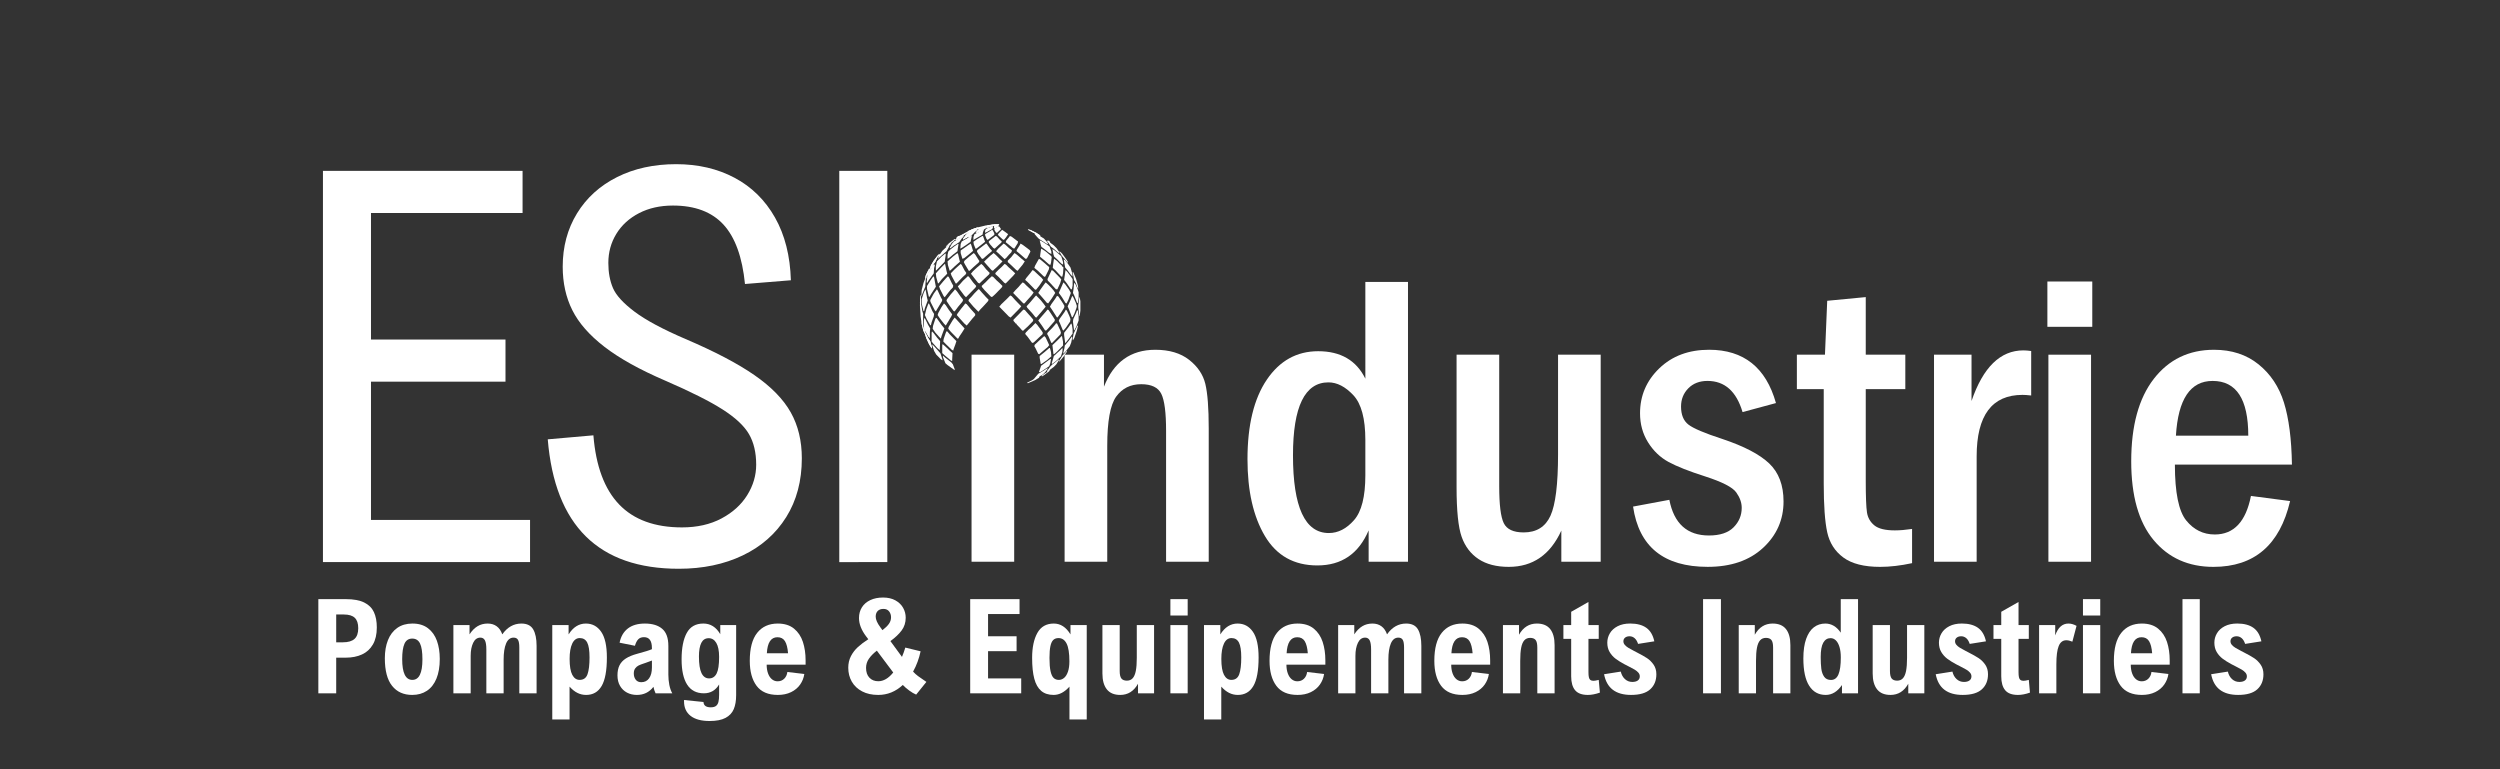 <svg xmlns="http://www.w3.org/2000/svg" xmlns:xlink="http://www.w3.org/1999/xlink" id="Layer_1" x="0px" y="0px" width="494px" height="152px" viewBox="0 0 494 152" xml:space="preserve"><rect x="0" y="0" width="494" height="152" fill="#333333" stroke="none"/><g>	<path fill="#FFFFFF" d="M73.307,42.094V67.09h26.578v8.332H73.307v27.316h31.43v8.332H63.815V33.762h39.445v8.332H73.307z"></path>	<path fill="#FFFFFF" d="M132.969,40.617c-2.531,0-4.764,0.501-6.697,1.503c-1.934,1.002-3.428,2.365-4.482,4.087  c-1.055,1.723-1.582,3.639-1.582,5.748c0,1.898,0.307,3.56,0.923,4.983c0.615,1.424,2.03,2.971,4.245,4.641  c2.215,1.67,5.572,3.472,10.072,5.405c5.765,2.461,10.31,4.843,13.632,7.146c3.322,2.303,5.712,4.755,7.172,7.356  c1.458,2.602,2.188,5.625,2.188,9.07c0,4.465-1.028,8.341-3.085,11.628c-2.057,3.288-4.922,5.81-8.596,7.567  c-3.674,1.758-7.884,2.637-12.63,2.637c-15.856,0-24.487-8.524-25.893-25.576l9.018-0.791c0.492,6.082,2.188,10.635,5.089,13.658  c2.9,3.024,7.04,4.535,12.419,4.535c2.988,0,5.59-0.588,7.805-1.767c2.215-1.178,3.911-2.716,5.089-4.614  c1.177-1.898,1.767-3.902,1.767-6.012c0-2.391-0.475-4.403-1.424-6.038s-2.689-3.261-5.221-4.878s-6.311-3.516-11.338-5.695  c-5.063-2.179-9.07-4.412-12.023-6.697c-2.953-2.285-5.063-4.693-6.328-7.225s-1.898-5.396-1.898-8.596  c0-3.937,0.94-7.444,2.821-10.521c1.88-3.076,4.517-5.466,7.91-7.172c3.392-1.705,7.286-2.558,11.681-2.558  c4.324,0,8.174,0.896,11.549,2.689s6.038,4.413,7.989,7.857c1.951,3.446,2.997,7.577,3.138,12.393l-9.07,0.738  c-0.527-5.308-1.943-9.219-4.245-11.733C140.659,41.875,137.328,40.617,132.969,40.617z"></path>	<path fill="#FFFFFF" d="M165.841,111.07V33.762h9.492v77.309H165.841z"></path></g><g>	<path fill="#FFFFFF" d="M191.978,70.087h8.426V111h-8.426V70.087z"></path>	<path fill="#FFFFFF" d="M210.368,70.087h7.777v6.319c1.894-4.861,5.276-7.291,10.146-7.291c2.76,0,4.986,0.662,6.677,1.985  c1.691,1.323,2.759,2.91,3.206,4.759c0.446,1.85,0.67,4.773,0.67,8.77V111h-8.426V85.105c0-3.561-0.312-5.982-0.935-7.264  c-0.624-1.28-1.952-1.921-3.984-1.921c-2.114,0-3.761,0.816-4.939,2.449c-1.178,1.631-1.768,4.875-1.768,9.73V111h-8.426V70.087z"></path>	<path fill="#FFFFFF" d="M269.793,55.707h8.426V111h-7.777v-6.197c-1.965,4.617-5.343,6.927-10.134,6.927  c-4.603,0-8.054-1.931-10.354-5.793c-2.302-3.861-3.452-8.925-3.452-15.19c0-6.725,1.271-11.963,3.815-15.717  c2.543-3.753,5.926-5.631,10.151-5.631c4.44,0,7.55,1.81,9.325,5.428V55.707z M269.793,86.924c0-4.207-0.793-7.154-2.377-8.84  c-1.584-1.685-3.223-2.528-4.914-2.528c-4.672,0-7.008,4.801-7.008,14.401c0,10.248,2.362,15.372,7.089,15.372  c1.825,0,3.483-0.85,4.975-2.549c1.489-1.698,2.235-4.651,2.235-8.859V86.924z"></path>	<path fill="#FFFFFF" d="M287.818,70.087h8.426v26.005c0,3.619,0.299,6.043,0.895,7.271c0.597,1.229,1.91,1.843,3.943,1.843  c2.52,0,4.281-1.094,5.284-3.281c1.002-2.187,1.504-6.237,1.504-12.152V70.087h8.426V111h-7.777v-6.157  c-2.184,4.78-5.647,7.17-10.391,7.17c-2.426,0-4.414-0.514-5.964-1.539c-1.549-1.026-2.66-2.484-3.334-4.375  c-0.674-1.89-1.012-5.171-1.012-9.844V70.087z"></path>	<path fill="#FFFFFF" d="M350.93,79.646l-6.603,1.783c-1.216-4.105-3.524-6.158-6.927-6.158c-1.567,0-2.83,0.486-3.788,1.458  c-0.959,0.973-1.438,2.174-1.438,3.605c0,1.62,0.485,2.809,1.458,3.564c0.972,0.756,3.2,1.701,6.684,2.836  c4.294,1.432,7.386,3.045,9.276,4.84c1.89,1.797,2.836,4.301,2.836,7.515c0,3.619-1.352,6.678-4.051,9.175  c-2.701,2.498-6.347,3.747-10.938,3.747c-8.669,0-13.584-3.97-14.745-11.909l7.17-1.337c0.918,4.699,3.524,7.049,7.818,7.049  c2.188,0,3.813-0.54,4.881-1.621c1.066-1.079,1.601-2.362,1.601-3.848c0-1.026-0.365-2.046-1.094-3.059  c-0.729-1.013-2.769-2.059-6.117-3.14c-3.214-1.025-5.638-1.984-7.271-2.875c-1.635-0.893-2.978-2.182-4.031-3.869  c-1.053-1.688-1.579-3.598-1.579-5.732c0-3.482,1.269-6.446,3.808-8.891c2.538-2.443,5.819-3.666,9.843-3.666  C344.556,69.115,348.958,72.626,350.93,79.646z"></path>	<path fill="#FFFFFF" d="M361.057,59.434l7.615-0.729v11.383h7.818v6.805h-7.818v18.04c0,3.183,0.081,5.293,0.243,6.331  s0.648,1.888,1.458,2.548c0.811,0.661,2.16,0.991,4.051,0.991c0.999,0,2.133-0.095,3.402-0.284v6.761  c-2.268,0.488-4.374,0.733-6.318,0.733c-3.16,0-5.577-0.614-7.251-1.843c-1.675-1.229-2.741-2.896-3.2-5.003  c-0.46-2.106-0.688-5.32-0.688-9.641V76.893h-5.307v-6.805h5.55L361.057,59.434z"></path>	<path fill="#FFFFFF" d="M382.161,70.087h7.413v9.155c2.276-6.67,5.69-10.006,10.243-10.006c0.433,0,0.948,0.041,1.545,0.122v8.791  c-0.706-0.081-1.274-0.121-1.708-0.121c-6.045,0-9.067,4.051-9.067,12.152V111h-8.426V70.087z"></path>	<path fill="#FFFFFF" d="M413.434,64.578h-8.871v-8.952h8.871V64.578z M404.765,70.087h8.426V111h-8.426V70.087z"></path>	<path fill="#FFFFFF" d="M452.888,91.799h-23.13c0,5.521,0.747,9.203,2.242,11.047c1.495,1.845,3.373,2.767,5.636,2.767  c3.771,0,6.154-2.538,7.15-7.615l7.737,1.013c-2.025,8.669-7.075,13.003-15.15,13.003c-4.941,0-8.885-1.769-11.828-5.307  c-2.943-3.537-4.415-8.723-4.415-15.555c0-7.021,1.485-12.449,4.456-16.284c2.97-3.834,6.939-5.752,11.909-5.752  c3.483,0,6.413,0.958,8.79,2.876c2.376,1.917,4.051,4.436,5.023,7.555C452.28,82.665,452.807,86.75,452.888,91.799z M444.26,86.088  c0-7.211-2.35-10.816-7.048-10.816c-4.402,0-6.819,3.605-7.251,10.816H444.26z"></path></g><g>	<path fill="#FFFFFF" d="M74.457,123.987c0,1.354-0.258,2.476-0.774,3.364s-1.233,1.545-2.152,1.968s-1.987,0.635-3.206,0.635  h-1.892V137h-3.529v-18.611h5.446c1.515,0,2.721,0.223,3.618,0.666c0.897,0.445,1.536,1.077,1.917,1.898  S74.457,122.785,74.457,123.987z M66.434,126.92h1.32c1.033,0,1.796-0.223,2.292-0.666c0.495-0.445,0.743-1.149,0.743-2.114  c0-0.939-0.229-1.627-0.686-2.063c-0.457-0.436-1.181-0.653-2.171-0.653h-1.498V126.92z"></path>	<path fill="#FFFFFF" d="M76.044,130.081c0-1.362,0.205-2.561,0.616-3.593c0.41-1.032,1.023-1.837,1.84-2.412  c0.817-0.575,1.818-0.863,3.003-0.863c1.235,0,2.256,0.307,3.06,0.92c0.804,0.614,1.395,1.443,1.771,2.488  c0.376,1.046,0.564,2.241,0.564,3.587c0,1.532-0.22,2.829-0.66,3.892c-0.44,1.062-1.068,1.863-1.885,2.405  c-0.817,0.542-1.784,0.813-2.901,0.813c-1.701,0-3.028-0.599-3.979-1.796C76.52,134.323,76.044,132.51,76.044,130.081z   M81.465,126.184c-0.728,0-1.242,0.341-1.543,1.021c-0.3,0.682-0.45,1.695-0.45,3.041c0,2.733,0.669,4.101,2.006,4.101  c1.329,0,1.993-1.35,1.993-4.05c0-1.456-0.158-2.505-0.477-3.148C82.678,126.505,82.167,126.184,81.465,126.184z"></path>	<path fill="#FFFFFF" d="M106.03,127.631V137h-3.415v-9.052c0-0.72-0.087-1.226-0.261-1.517c-0.173-0.293-0.463-0.438-0.869-0.438  c-0.66,0-1.153,0.385-1.479,1.155c-0.326,0.771-0.489,1.837-0.489,3.199V137h-3.415v-8.646c0-0.847-0.093-1.451-0.279-1.815  s-0.486-0.546-0.901-0.546c-0.626,0-1.103,0.345-1.429,1.034c-0.325,0.69-0.488,1.534-0.488,2.533V137H89.59v-13.482h3.187v1.828  c0.474-0.72,1.003-1.255,1.587-1.605c0.584-0.352,1.253-0.527,2.006-0.527c0.694,0,1.286,0.18,1.777,0.539  c0.491,0.36,0.859,0.892,1.104,1.594c1.007-1.422,2.264-2.133,3.771-2.133c1.108,0,1.888,0.383,2.336,1.148  C105.806,125.128,106.03,126.218,106.03,127.631z"></path>	<path fill="#FFFFFF" d="M119.919,129.903c0,2.59-0.345,4.473-1.034,5.649c-0.69,1.177-1.712,1.765-3.066,1.765  c-0.618,0-1.195-0.136-1.732-0.406c-0.538-0.271-1.052-0.682-1.543-1.231v6.487h-3.415v-18.649h3.225v1.841  c0.897-1.431,2.035-2.146,3.415-2.146c1.27,0,2.279,0.544,3.027,1.631C119.545,125.932,119.919,127.618,119.919,129.903z   M112.556,130.195c0,1.438,0.176,2.49,0.526,3.154c0.352,0.665,0.836,0.997,1.454,0.997c0.771,0,1.288-0.372,1.556-1.117  c0.266-0.745,0.399-1.854,0.399-3.326c0-1.362-0.152-2.34-0.457-2.933s-0.796-0.889-1.473-0.889c-0.651,0-1.149,0.366-1.491,1.098  C112.727,127.912,112.556,128.917,112.556,130.195z"></path>	<path fill="#FFFFFF" d="M132.068,127.631v5.649c0,0.72,0.063,1.403,0.19,2.05c0.127,0.648,0.321,1.204,0.584,1.67h-3.301  c-0.194-0.415-0.334-0.842-0.419-1.282c-0.423,0.542-0.905,0.943-1.447,1.206s-1.151,0.394-1.828,0.394  c-0.72,0-1.369-0.152-1.949-0.457c-0.579-0.305-1.038-0.747-1.377-1.327c-0.339-0.579-0.508-1.275-0.508-2.088  c0-0.778,0.133-1.437,0.4-1.975c0.266-0.537,0.686-0.99,1.256-1.357c0.572-0.369,1.327-0.68,2.267-0.934  c1.456-0.39,2.416-0.689,2.882-0.901v-0.229c0-1.431-0.521-2.146-1.562-2.146c-0.499,0-0.885,0.146-1.155,0.438  c-0.271,0.293-0.482,0.714-0.635,1.264l-3.034-0.609c0.245-1.219,0.789-2.154,1.632-2.806c0.842-0.651,1.965-0.978,3.37-0.978  c1.473,0,2.613,0.347,3.421,1.041C131.664,124.948,132.068,126.073,132.068,127.631z M127.536,130.995l-0.343,0.114  c-0.415,0.136-0.751,0.267-1.01,0.394c-0.258,0.127-0.479,0.317-0.666,0.571s-0.279,0.588-0.279,1.003  c0,0.491,0.127,0.901,0.381,1.231s0.618,0.495,1.092,0.495c0.669,0,1.188-0.258,1.555-0.774c0.369-0.517,0.553-1.235,0.553-2.158  v-1.346C128.412,130.678,127.984,130.834,127.536,130.995z"></path>	<path fill="#FFFFFF" d="M142.326,125.32v-1.803h3.136v13.851c0,1.092-0.156,2.01-0.47,2.755s-0.854,1.322-1.625,1.732  c-0.771,0.411-1.815,0.616-3.136,0.616c-1.65,0-2.907-0.339-3.771-1.016s-1.295-1.634-1.295-2.869v-0.267l3.847,0.394v0.038  c0.051,0.677,0.529,1.016,1.435,1.016c0.448,0,0.791-0.089,1.028-0.267s0.4-0.444,0.488-0.8c0.09-0.355,0.134-0.834,0.134-1.435  v-2.019c-0.694,1.168-1.697,1.752-3.009,1.752c-1.464,0-2.564-0.569-3.301-1.707c-0.736-1.139-1.104-2.804-1.104-4.996  c0-2.234,0.339-3.974,1.016-5.218s1.773-1.866,3.288-1.866C140.4,123.213,141.514,123.915,142.326,125.32z M138.111,129.713  c0,1.498,0.169,2.596,0.508,3.295c0.339,0.697,0.838,1.047,1.498,1.047s1.155-0.321,1.485-0.965s0.495-1.735,0.495-3.275  c0-1.219-0.185-2.142-0.552-2.768c-0.369-0.626-0.87-0.939-1.505-0.939c-0.66,0-1.146,0.307-1.46,0.92  C138.268,127.642,138.111,128.536,138.111,129.713z"></path>	<path fill="#FFFFFF" d="M159.186,130.475v0.863h-7.693c0,0.644,0.089,1.215,0.267,1.714s0.432,0.887,0.762,1.161  c0.33,0.275,0.707,0.413,1.13,0.413c0.524,0,0.961-0.169,1.308-0.508s0.555-0.783,0.622-1.333l3.352,0.394  c-0.11,0.762-0.385,1.458-0.825,2.089c-0.44,0.63-1.037,1.129-1.79,1.498c-0.753,0.367-1.629,0.552-2.628,0.552  c-1.896,0-3.292-0.599-4.189-1.796c-0.897-1.198-1.346-2.847-1.346-4.945c0-2.454,0.486-4.295,1.46-5.522s2.332-1.841,4.075-1.841  c1.32,0,2.389,0.334,3.206,1.003c0.816,0.669,1.402,1.547,1.758,2.634C159.008,127.938,159.186,129.146,159.186,130.475z   M151.53,129.091h4.189c-0.085-1.075-0.288-1.872-0.609-2.394c-0.321-0.52-0.816-0.78-1.485-0.78  C152.339,125.917,151.641,126.975,151.53,129.091z"></path>	<path fill="#FFFFFF" d="M182.723,134.512l0.33,0.229l-2.019,2.514c-0.423-0.178-0.88-0.446-1.371-0.807  c-0.491-0.359-0.914-0.726-1.27-1.098c-1.413,1.312-3.03,1.968-4.85,1.968c-1.235,0-2.3-0.235-3.192-0.704  c-0.894-0.471-1.572-1.111-2.038-1.924s-0.698-1.727-0.698-2.742c0-0.854,0.178-1.623,0.533-2.305  c0.355-0.681,0.816-1.279,1.384-1.796s1.248-1.028,2.044-1.536l-0.419-0.546c-0.948-1.253-1.422-2.467-1.422-3.644  c0-0.796,0.192-1.5,0.577-2.113c0.386-0.614,0.938-1.09,1.657-1.429s1.562-0.508,2.526-0.508c0.956,0,1.771,0.188,2.443,0.565  c0.674,0.376,1.179,0.867,1.518,1.473c0.339,0.604,0.508,1.254,0.508,1.948c0,0.956-0.265,1.792-0.793,2.507  c-0.529,0.716-1.272,1.42-2.229,2.114l2.285,3.123c0.245-0.575,0.466-1.189,0.66-1.841l3.021,0.736  c-0.305,1.438-0.8,2.776-1.485,4.012c0.313,0.339,0.642,0.635,0.983,0.889C181.752,133.852,182.189,134.156,182.723,134.512z   M176.502,132.887l-3.237-4.316c-0.677,0.524-1.202,1.058-1.574,1.6s-0.559,1.143-0.559,1.803c0,0.838,0.225,1.487,0.673,1.949  c0.448,0.461,1.028,0.691,1.739,0.691C174.585,134.613,175.571,134.038,176.502,132.887z M176.07,121.981  c0-0.457-0.129-0.849-0.387-1.175c-0.259-0.325-0.629-0.488-1.111-0.488c-0.491,0-0.869,0.138-1.137,0.412  c-0.266,0.275-0.399,0.646-0.399,1.111c0,0.575,0.301,1.27,0.901,2.082l0.432,0.597c0.55-0.415,0.971-0.823,1.264-1.226  C175.924,122.894,176.07,122.455,176.07,121.981z"></path>	<path fill="#FFFFFF" d="M195.24,121.334v4.393h5.637v2.945h-5.637v5.383h6.551V137h-10.08v-18.611h9.75v2.945H195.24z"></path>	<path fill="#FFFFFF" d="M211.528,125.358v-1.841h3.212v18.649h-3.415v-6.487c-0.974,1.092-2.015,1.638-3.123,1.638  c-1.016,0-1.837-0.267-2.463-0.8s-1.081-1.335-1.365-2.406c-0.283-1.07-0.425-2.439-0.425-4.106c0-2.057,0.345-3.703,1.034-4.938  c0.69-1.235,1.771-1.854,3.244-1.854C209.564,123.213,210.665,123.928,211.528,125.358z M207.377,130.005  c0,1.108,0.069,1.98,0.21,2.615c0.139,0.635,0.342,1.081,0.609,1.339c0.266,0.259,0.611,0.388,1.034,0.388  c0.381,0,0.729-0.136,1.048-0.406c0.316-0.271,0.568-0.684,0.755-1.237c0.187-0.555,0.279-1.229,0.279-2.025  c0-1.616-0.185-2.787-0.552-3.51c-0.369-0.725-0.899-1.086-1.594-1.086c-0.432,0-0.776,0.123-1.035,0.368  c-0.258,0.245-0.448,0.651-0.57,1.219C207.438,128.236,207.377,129.015,207.377,130.005z"></path>	<path fill="#FFFFFF" d="M224.871,137v-1.892c-0.821,1.473-1.993,2.209-3.517,2.209c-1.177,0-2.057-0.366-2.641-1.099  c-0.584-0.731-0.876-1.783-0.876-3.154v-9.547h3.415v9.077c0,0.711,0.114,1.206,0.343,1.485s0.588,0.419,1.079,0.419  c0.474,0,0.854-0.159,1.143-0.476c0.288-0.318,0.495-0.805,0.622-1.461c0.127-0.655,0.19-1.513,0.19-2.57v-6.475h3.415V137H224.871  z"></path>	<path fill="#FFFFFF" d="M231.27,121.626v-3.237h3.415v3.237H231.27z M231.27,137v-13.482h3.415V137H231.27z"></path>	<path fill="#FFFFFF" d="M248.7,129.903c0,2.59-0.345,4.473-1.034,5.649c-0.69,1.177-1.712,1.765-3.066,1.765  c-0.618,0-1.195-0.136-1.732-0.406c-0.538-0.271-1.052-0.682-1.543-1.231v6.487h-3.415v-18.649h3.225v1.841  c0.897-1.431,2.035-2.146,3.415-2.146c1.27,0,2.279,0.544,3.027,1.631C248.326,125.932,248.7,127.618,248.7,129.903z   M241.337,130.195c0,1.438,0.176,2.49,0.526,3.154c0.352,0.665,0.836,0.997,1.454,0.997c0.771,0,1.288-0.372,1.556-1.117  c0.266-0.745,0.399-1.854,0.399-3.326c0-1.362-0.152-2.34-0.457-2.933s-0.796-0.889-1.473-0.889c-0.651,0-1.149,0.366-1.491,1.098  C241.508,127.912,241.337,128.917,241.337,130.195z"></path>	<path fill="#FFFFFF" d="M261.891,130.475v0.863h-7.693c0,0.644,0.089,1.215,0.267,1.714s0.432,0.887,0.762,1.161  c0.33,0.275,0.707,0.413,1.13,0.413c0.524,0,0.961-0.169,1.308-0.508s0.555-0.783,0.622-1.333l3.352,0.394  c-0.11,0.762-0.385,1.458-0.825,2.089c-0.44,0.63-1.037,1.129-1.79,1.498c-0.753,0.367-1.629,0.552-2.628,0.552  c-1.896,0-3.292-0.599-4.189-1.796c-0.897-1.198-1.346-2.847-1.346-4.945c0-2.454,0.486-4.295,1.46-5.522s2.332-1.841,4.075-1.841  c1.32,0,2.389,0.334,3.206,1.003c0.816,0.669,1.402,1.547,1.758,2.634C261.713,127.938,261.891,129.146,261.891,130.475z   M254.235,129.091h4.189c-0.085-1.075-0.288-1.872-0.609-2.394c-0.321-0.52-0.816-0.78-1.485-0.78  C255.044,125.917,254.346,126.975,254.235,129.091z"></path>	<path fill="#FFFFFF" d="M280.857,127.631V137h-3.415v-9.052c0-0.72-0.087-1.226-0.261-1.517c-0.173-0.293-0.463-0.438-0.869-0.438  c-0.66,0-1.153,0.385-1.479,1.155c-0.326,0.771-0.489,1.837-0.489,3.199V137h-3.415v-8.646c0-0.847-0.093-1.451-0.279-1.815  s-0.486-0.546-0.901-0.546c-0.626,0-1.103,0.345-1.429,1.034c-0.325,0.69-0.488,1.534-0.488,2.533V137h-3.415v-13.482h3.187v1.828  c0.474-0.72,1.003-1.255,1.587-1.605c0.584-0.352,1.253-0.527,2.006-0.527c0.694,0,1.286,0.18,1.777,0.539  c0.491,0.36,0.859,0.892,1.104,1.594c1.007-1.422,2.264-2.133,3.771-2.133c1.108,0,1.888,0.383,2.336,1.148  C280.633,125.128,280.857,126.218,280.857,127.631z"></path>	<path fill="#FFFFFF" d="M294.454,130.475v0.863h-7.693c0,0.644,0.089,1.215,0.267,1.714s0.432,0.887,0.762,1.161  c0.33,0.275,0.707,0.413,1.13,0.413c0.524,0,0.961-0.169,1.308-0.508s0.555-0.783,0.622-1.333l3.352,0.394  c-0.11,0.762-0.385,1.458-0.825,2.089c-0.44,0.63-1.037,1.129-1.79,1.498c-0.753,0.367-1.629,0.552-2.628,0.552  c-1.896,0-3.292-0.599-4.189-1.796c-0.897-1.198-1.346-2.847-1.346-4.945c0-2.454,0.486-4.295,1.46-5.522s2.332-1.841,4.075-1.841  c1.32,0,2.389,0.334,3.206,1.003c0.816,0.669,1.402,1.547,1.758,2.634C294.276,127.938,294.454,129.146,294.454,130.475z   M286.799,129.091h4.189c-0.085-1.075-0.288-1.872-0.609-2.394c-0.321-0.52-0.816-0.78-1.485-0.78  C287.607,125.917,286.909,126.975,286.799,129.091z"></path>	<path fill="#FFFFFF" d="M307.188,127.466V137h-3.415v-9.052c0-0.711-0.112-1.206-0.336-1.485c-0.225-0.279-0.582-0.419-1.073-0.419  c-0.482,0-0.867,0.159-1.155,0.476c-0.288,0.318-0.495,0.805-0.622,1.461c-0.127,0.655-0.19,1.513-0.19,2.57V137h-3.415v-13.482  h3.174v1.904c0.829-1.473,2.006-2.209,3.529-2.209c1.177,0,2.055,0.364,2.634,1.092  C306.897,125.032,307.188,126.086,307.188,127.466z"></path>	<path fill="#FFFFFF" d="M315.909,123.518v2.717h-2.031v6.538c0,0.457,0.027,0.809,0.082,1.054c0.056,0.245,0.152,0.423,0.293,0.533  c0.139,0.11,0.345,0.165,0.615,0.165c0.237,0,0.584-0.06,1.041-0.178l0.229,2.514c-0.872,0.305-1.663,0.457-2.374,0.457  c-1.168,0-2.01-0.312-2.526-0.933c-0.517-0.623-0.774-1.539-0.774-2.749v-7.401h-1.536v-2.717h1.536v-2.628l3.415-1.942v4.57  H315.909z"></path>	<path fill="#FFFFFF" d="M322.003,125.727c-0.364,0-0.658,0.089-0.882,0.267c-0.225,0.178-0.337,0.419-0.337,0.724  c0,0.254,0.089,0.486,0.267,0.698s0.404,0.402,0.68,0.571c0.274,0.169,0.649,0.377,1.123,0.622l0.559,0.292  c0.863,0.44,1.543,0.823,2.037,1.148c0.496,0.326,0.928,0.754,1.295,1.283c0.369,0.528,0.553,1.165,0.553,1.91  c0,1.235-0.404,2.224-1.213,2.965c-0.808,0.74-2.071,1.11-3.789,1.11c-1.515,0-2.717-0.339-3.605-1.016s-1.464-1.701-1.727-3.072  l3.301-0.521c0.144,0.618,0.419,1.113,0.825,1.485s0.889,0.559,1.447,0.559c0.466,0,0.829-0.095,1.092-0.286  c0.263-0.189,0.394-0.463,0.394-0.818c0-0.271-0.096-0.517-0.285-0.736c-0.191-0.22-0.437-0.419-0.736-0.597  c-0.301-0.178-0.676-0.379-1.124-0.603c-0.448-0.225-0.749-0.379-0.901-0.464c-0.694-0.372-1.275-0.736-1.746-1.092  c-0.469-0.355-0.858-0.794-1.168-1.313c-0.309-0.521-0.463-1.137-0.463-1.848c0-0.66,0.169-1.278,0.508-1.854  s0.849-1.041,1.529-1.396c0.682-0.355,1.514-0.533,2.495-0.533c1.329,0,2.389,0.281,3.181,0.844  c0.791,0.563,1.317,1.454,1.58,2.673l-3.212,0.508c-0.161-0.499-0.388-0.876-0.679-1.13  C322.707,125.854,322.375,125.727,322.003,125.727z"></path>	<path fill="#FFFFFF" d="M336.526,137v-18.611h3.529V137H336.526z"></path>	<path fill="#FFFFFF" d="M353.779,127.466V137h-3.415v-9.052c0-0.711-0.112-1.206-0.336-1.485c-0.225-0.279-0.582-0.419-1.073-0.419  c-0.482,0-0.867,0.159-1.155,0.476c-0.288,0.318-0.495,0.805-0.622,1.461c-0.127,0.655-0.19,1.513-0.19,2.57V137h-3.415v-13.482  h3.174v1.904c0.829-1.473,2.006-2.209,3.529-2.209c1.177,0,2.055,0.364,2.634,1.092  C353.489,125.032,353.779,126.086,353.779,127.466z"></path>	<path fill="#FFFFFF" d="M363.974,137v-1.638c-0.897,1.304-1.968,1.955-3.212,1.955c-1.413,0-2.503-0.603-3.269-1.81  c-0.767-1.205-1.149-3.006-1.149-5.401c0-1.549,0.185-2.837,0.552-3.866c0.369-1.027,0.877-1.789,1.523-2.285  c0.648-0.494,1.403-0.742,2.267-0.742c1.21,0,2.226,0.601,3.047,1.803v-6.627h3.415V137H363.974z M359.771,129.814  c0,0.923,0.04,1.699,0.12,2.33c0.081,0.63,0.27,1.157,0.565,1.58s0.745,0.635,1.346,0.635c0.677,0,1.17-0.368,1.479-1.104  c0.309-0.736,0.463-1.85,0.463-3.339c0-0.804-0.087-1.494-0.26-2.069c-0.174-0.575-0.413-1.012-0.718-1.308  s-0.651-0.444-1.041-0.444c-0.626,0-1.108,0.301-1.447,0.901S359.771,128.536,359.771,129.814z"></path>	<path fill="#FFFFFF" d="M377.075,137v-1.892c-0.821,1.473-1.993,2.209-3.517,2.209c-1.177,0-2.057-0.366-2.641-1.099  c-0.584-0.731-0.876-1.783-0.876-3.154v-9.547h3.415v9.077c0,0.711,0.114,1.206,0.343,1.485s0.588,0.419,1.079,0.419  c0.474,0,0.854-0.159,1.143-0.476c0.288-0.318,0.495-0.805,0.622-1.461c0.127-0.655,0.19-1.513,0.19-2.57v-6.475h3.415V137H377.075  z"></path>	<path fill="#FFFFFF" d="M387.536,125.727c-0.364,0-0.658,0.089-0.882,0.267c-0.225,0.178-0.337,0.419-0.337,0.724  c0,0.254,0.089,0.486,0.267,0.698s0.404,0.402,0.68,0.571c0.274,0.169,0.649,0.377,1.123,0.622l0.559,0.292  c0.863,0.44,1.543,0.823,2.037,1.148c0.496,0.326,0.928,0.754,1.295,1.283c0.369,0.528,0.553,1.165,0.553,1.91  c0,1.235-0.404,2.224-1.213,2.965c-0.808,0.74-2.071,1.11-3.789,1.11c-1.515,0-2.717-0.339-3.605-1.016s-1.464-1.701-1.727-3.072  l3.301-0.521c0.144,0.618,0.419,1.113,0.825,1.485s0.889,0.559,1.447,0.559c0.466,0,0.829-0.095,1.092-0.286  c0.263-0.189,0.394-0.463,0.394-0.818c0-0.271-0.096-0.517-0.285-0.736c-0.191-0.22-0.437-0.419-0.736-0.597  c-0.301-0.178-0.676-0.379-1.124-0.603c-0.448-0.225-0.749-0.379-0.901-0.464c-0.694-0.372-1.275-0.736-1.746-1.092  c-0.469-0.355-0.858-0.794-1.168-1.313c-0.309-0.521-0.463-1.137-0.463-1.848c0-0.66,0.169-1.278,0.508-1.854  s0.849-1.041,1.529-1.396c0.682-0.355,1.514-0.533,2.495-0.533c1.329,0,2.389,0.281,3.181,0.844  c0.791,0.563,1.317,1.454,1.58,2.673l-3.212,0.508c-0.161-0.499-0.388-0.876-0.679-1.13  C388.24,125.854,387.908,125.727,387.536,125.727z"></path>	<path fill="#FFFFFF" d="M400.892,123.518v2.717h-2.031v6.538c0,0.457,0.027,0.809,0.082,1.054c0.056,0.245,0.152,0.423,0.293,0.533  c0.139,0.11,0.345,0.165,0.615,0.165c0.237,0,0.584-0.06,1.041-0.178l0.229,2.514c-0.872,0.305-1.663,0.457-2.374,0.457  c-1.168,0-2.01-0.312-2.526-0.933c-0.517-0.623-0.774-1.539-0.774-2.749v-7.401h-1.536v-2.717h1.536v-2.628l3.415-1.942v4.57  H400.892z"></path>	<path fill="#FFFFFF" d="M408.306,126.514c-0.694,0-1.195,0.381-1.505,1.143c-0.309,0.762-0.463,1.964-0.463,3.605V137h-3.415  v-13.482h3.187v2.044c0.542-1.565,1.413-2.349,2.615-2.349c0.517,0,1.05,0.152,1.6,0.457l-0.825,3.123  C409.051,126.606,408.652,126.514,408.306,126.514z"></path>	<path fill="#FFFFFF" d="M411.594,121.626v-3.237h3.415v3.237H411.594z M411.594,137v-13.482h3.415V137H411.594z"></path>	<path fill="#FFFFFF" d="M428.732,130.475v0.863h-7.693c0,0.644,0.089,1.215,0.267,1.714s0.432,0.887,0.762,1.161  c0.33,0.275,0.707,0.413,1.13,0.413c0.524,0,0.961-0.169,1.308-0.508s0.555-0.783,0.622-1.333l3.352,0.394  c-0.11,0.762-0.385,1.458-0.825,2.089c-0.44,0.63-1.037,1.129-1.79,1.498c-0.753,0.367-1.629,0.552-2.628,0.552  c-1.896,0-3.292-0.599-4.189-1.796c-0.897-1.198-1.346-2.847-1.346-4.945c0-2.454,0.486-4.295,1.46-5.522s2.332-1.841,4.075-1.841  c1.32,0,2.389,0.334,3.206,1.003c0.816,0.669,1.402,1.547,1.758,2.634C428.555,127.938,428.732,129.146,428.732,130.475z   M421.077,129.091h4.189c-0.085-1.075-0.288-1.872-0.609-2.394c-0.321-0.52-0.816-0.78-1.485-0.78  C421.886,125.917,421.188,126.975,421.077,129.091z"></path>	<path fill="#FFFFFF" d="M431.259,137v-18.611h3.415V137H431.259z"></path>	<path fill="#FFFFFF" d="M441.961,125.727c-0.364,0-0.658,0.089-0.882,0.267c-0.225,0.178-0.337,0.419-0.337,0.724  c0,0.254,0.089,0.486,0.267,0.698s0.404,0.402,0.68,0.571c0.274,0.169,0.649,0.377,1.123,0.622l0.559,0.292  c0.863,0.44,1.543,0.823,2.037,1.148c0.496,0.326,0.928,0.754,1.295,1.283c0.369,0.528,0.553,1.165,0.553,1.91  c0,1.235-0.404,2.224-1.213,2.965c-0.808,0.74-2.071,1.11-3.789,1.11c-1.515,0-2.717-0.339-3.605-1.016s-1.464-1.701-1.727-3.072  l3.301-0.521c0.144,0.618,0.419,1.113,0.825,1.485s0.889,0.559,1.447,0.559c0.466,0,0.829-0.095,1.092-0.286  c0.263-0.189,0.394-0.463,0.394-0.818c0-0.271-0.096-0.517-0.285-0.736c-0.191-0.22-0.437-0.419-0.736-0.597  c-0.301-0.178-0.676-0.379-1.124-0.603c-0.448-0.225-0.749-0.379-0.901-0.464c-0.694-0.372-1.275-0.736-1.746-1.092  c-0.469-0.355-0.858-0.794-1.168-1.313c-0.309-0.521-0.463-1.137-0.463-1.848c0-0.66,0.169-1.278,0.508-1.854  s0.849-1.041,1.529-1.396c0.682-0.355,1.514-0.533,2.495-0.533c1.329,0,2.389,0.281,3.181,0.844  c0.791,0.563,1.317,1.454,1.58,2.673l-3.212,0.508c-0.161-0.499-0.388-0.876-0.679-1.13  C442.665,125.854,442.333,125.727,441.961,125.727z"></path></g><path fill="#FFFFFF" d="M199.627,58.381l0.28,0.143l0.84,0.932l1.05,1.075l-0.419,0.501l-1.681,1.72l-0.35-0.215l-1.89-1.935 l0.42-0.501l1.05-1.003L199.627,58.381z"></path><path fill="#FFFFFF" d="M193.328,57.163h0.14l0.49,0.573l0.84,0.932l0.56,0.573l-0.14,0.287l-0.979,1.074l-0.49,0.502l-0.42,0.501 l-0.98-1.003l-0.98-1.146l0.07-0.287l0.561-0.573l0.49-0.573L193.328,57.163z"></path><path fill="#FFFFFF" d="M195.988,54.583l0.28,0.144l0.699,0.716l0.56,0.501l0.561,0.573l-0.141,0.287l-1.33,1.361l-0.56,0.502h-0.21 l-1.26-1.29l-0.49-0.573l-0.14-0.287l0.84-0.788l0.63-0.645L195.988,54.583z"></path><path fill="#FFFFFF" d="M202.077,55.801l0.28,0.144l0.56,0.573l0.561,0.502l0.77,0.788l-0.42,0.574l-0.91,1.003l-0.489,0.573h-0.211 l-2.029-2.078l0.42-0.501l0.63-0.645l0.49-0.573L202.077,55.801z"></path><path fill="#FFFFFF" d="M202.217,61.176l0.28,0.072l0.63,0.716l0.7,0.788l0.351,0.43l-0.07,0.287l-1.05,1.075l-0.561,0.501 l-0.28,0.287h-0.209l-0.49-0.573l-0.631-0.645v-0.143h-0.14l-0.489-0.573v-0.215L202.217,61.176z"></path><path fill="#FFFFFF" d="M204.737,58.381l0.91,0.931l0.63,0.789l0.35,0.501l-0.77,0.932l-0.63,0.716l-0.42,0.501l-0.21-0.071 l-0.631-0.788l-0.979-1.075l-0.14-0.287l0.84-0.932l0.84-1.003L204.737,58.381z"></path><path fill="#FFFFFF" d="M190.738,59.958l0.28,0.144l0.839,1.003l0.84,0.932v0.287l-0.629,0.716l-0.631,0.788l-0.419,0.502 l-0.49-0.43l-0.84-0.931l-0.631-0.717l0.141-0.287l0.7-0.932l0.63-0.788L190.738,59.958z"></path><path fill="#FFFFFF" d="M198.508,52.147l0.28,0.144l0.489,0.501l0.561,0.502l0.77,0.717l-0.42,0.501l-1.47,1.505l-0.28-0.143 l-1.189-1.219l-0.561-0.501v-0.215l0.63-0.645l0.561-0.502L198.508,52.147z"></path><path fill="#FFFFFF" d="M191.228,54.583l0.21,0.071l0.84,1.146l0.631,0.717l-0.141,0.287l-1.89,1.935l-0.35-0.358l-0.911-1.218 l-0.349-0.574l0.489-0.501l0.49-0.573l0.84-0.788L191.228,54.583z"></path><path fill="#FFFFFF" d="M188.708,57.163l0.35,0.358l0.7,1.003l0.561,0.717l-0.141,0.358l-0.84,1.003l-0.7,0.932l-0.21-0.072 l-0.84-1.146l-0.561-0.86l0.071-0.287l0.769-1.003l0.631-0.716L188.708,57.163z"></path><path fill="#FFFFFF" d="M193.888,52.147l0.351,0.287l0.629,0.788l0.701,0.717l-0.141,0.287l-0.84,0.789l-1.05,1.003l-0.28-0.143 l-0.63-0.789l-0.771-1.003l0.42-0.501l0.771-0.717l0.771-0.645L193.888,52.147z"></path><path fill="#FFFFFF" d="M204.038,53.365l0.279,0.144l0.91,0.86l0.56,0.502l0.35,0.43l-0.77,1.146l-0.63,0.789h-0.21l-1.4-1.434 l-0.56-0.501l0.21-0.358l0.77-0.931L204.038,53.365z"></path><path fill="#FFFFFF" d="M206.627,55.801l0.49,0.43l0.63,0.645l0.49,0.573l0.28,0.43l-0.631,1.003l-0.56,0.788l-0.21,0.287 l-0.279-0.143l-0.91-1.075l-0.771-0.86l0.42-0.645l0.771-1.075L206.627,55.801z"></path><path fill="#FFFFFF" d="M204.598,63.827l0.35,0.358l0.91,1.219l0.21,0.358l-0.07,0.287l-0.7,0.645l-0.91,0.86l-0.279,0.215 l-0.21-0.072l-0.84-1.146l-0.49-0.573l0.141-0.287l0.56-0.574l0.56-0.501L204.598,63.827z"></path><path fill="#FFFFFF" d="M206.978,61.176l0.209,0.072l0.91,1.361l0.351,0.574l-0.07,0.287l-0.77,0.86l-0.49,0.573l-0.42,0.43 l-0.21-0.072l-0.56-0.859l-0.771-1.075l0.42-0.501l0.49-0.573l0.63-0.716L206.978,61.176z"></path><path fill="#FFFFFF" d="M188.638,62.752l0.351,0.359l0.84,0.931l0.771,0.86l-0.49,0.789l-0.491,0.716l-0.279,0.501h-0.14 l-1.331-1.361l-0.488-0.573l0.069-0.358l0.77-1.29L188.638,62.752z"></path><path fill="#FFFFFF" d="M208.867,58.453l0.28,0.143l0.91,1.361l0.279,0.501l-0.07,0.358l-0.63,1.003l-0.629,0.86l-0.141,0.071 l-0.91-1.433l-0.49-0.717l0.28-0.501l0.771-1.075L208.867,58.453z"></path><path fill="#FFFFFF" d="M186.538,59.958l0.35,0.358l0.561,0.86l0.7,0.932l-0.141,0.358l-0.909,1.505l-0.211,0.358l-0.35-0.358 l-0.84-1.075l-0.42-0.645l0.14-0.43l0.63-1.146L186.538,59.958z"></path><path fill="#FFFFFF" d="M196.338,49.998l0.49,0.43l0.77,0.788l0.49,0.43l-1.05,1.075l-0.561,0.501l-0.28,0.287l-0.28-0.144 l-0.839-0.931l-0.631-0.717l0.351-0.358l0.84-0.788L196.338,49.998z"></path><path fill="#FFFFFF" d="M200.468,49.998l0.419,0.287l0.91,0.788l0.7,0.573l-0.42,0.645l-0.77,0.931l-0.21,0.287l-0.28-0.144 l-1.12-1.074l-0.56-0.502v-0.287l0.7-0.716L200.468,49.998z"></path><path fill="#FFFFFF" d="M189.828,52.147l0.21,0.215l0.561,1.075l0.349,0.501l-0.14,0.287l-0.56,0.502l-1.26,1.29h-0.14l-0.841-1.577 l-0.141-0.43l0.841-0.86l0.561-0.502L189.828,52.147z"></path><path fill="#FFFFFF" d="M187.308,54.583l0.211,0.215l0.56,1.146l0.28,0.501l-0.07,0.358l-0.49,0.501l-0.63,0.789l-0.49,0.645 l-0.21-0.215l-0.699-1.361l-0.211-0.574l0.771-0.931l0.63-0.717L187.308,54.583z"></path><path fill="#FFFFFF" d="M207.817,53.365l0.279,0.144l1.33,1.362l0.28,0.358l-0.21,0.717l-0.561,1.218h-0.279l-1.12-1.218 l-0.49-0.501l-0.069-0.287L207.817,53.365z"></path><path fill="#FFFFFF" d="M192.418,49.998l0.279,0.287l0.631,1.003l0.21,0.286l-0.14,0.287l-1.051,0.931l-0.77,0.717h-0.141 l-0.77-1.29l-0.21-0.43l0.141-0.287l0.909-0.788L192.418,49.998z"></path><path fill="#FFFFFF" d="M205.297,51.144l0.28,0.144l0.771,0.645l0.979,0.859l-0.069,0.43l-0.561,1.146l-0.21,0.359l-0.28-0.144 l-1.119-1.075l-0.701-0.573l0.141-0.43l0.561-1.003L205.297,51.144z"></path><path fill="#FFFFFF" d="M208.657,63.898h0.21l0.63,1.361l0.14,0.431l-0.069,0.358l-1.681,1.72h-0.14l-0.561-1.29l-0.279-0.501 l0.14-0.287l0.98-1.003l0.49-0.573L208.657,63.898z"></path><path fill="#FFFFFF" d="M206.348,66.407l0.279,0.286l0.7,1.505l-0.28,0.358l-0.77,0.645l-0.91,0.788l-0.21-0.071l-0.56-1.146 l-0.211-0.358l0.071-0.287l0.839-0.789l0.561-0.501L206.348,66.407z"></path><path fill="#FFFFFF" d="M185.138,57.163l0.141,0.215l0.63,1.362l0.28,0.501l-0.071,0.287l-0.909,1.504l-0.28,0.502l-0.209-0.215 l-0.771-1.504l-0.141-0.358l0.071-0.287l0.629-1.146L185.138,57.163z"></path><path fill="#FFFFFF" d="M187.027,65.475h0.141l0.49,0.574l1.33,1.362l-0.21,0.645l-0.351,0.932l-0.069,0.286l-0.28-0.143 l-1.19-1.147l-0.489-0.502l0.069-0.501l0.42-1.218L187.027,65.475z"></path><path fill="#FFFFFF" d="M210.127,55.801l0.351,0.358l0.77,1.075l0.35,0.645l-0.489,1.362l-0.351,0.716l-0.21-0.072l-0.7-1.146 l-0.63-0.86l0.63-1.433L210.127,55.801z"></path><path fill="#FFFFFF" d="M210.617,61.176l0.21,0.215l0.49,1.075l0.21,0.573l-0.07,0.502l-0.84,1.218l-0.49,0.573l-0.14-0.143 l-0.561-1.362l-0.21-0.429l0.141-0.359l0.979-1.361L210.617,61.176z"></path><path fill="#FFFFFF" d="M198.298,48.134l0.279,0.144l0.771,0.716l0.63,0.501l-0.14,0.358l-0.49,0.501l-0.49,0.573l-0.35,0.287 l-1.05-1.003l-0.63-0.573l0.42-0.501l0.84-0.788L198.298,48.134z"></path><path fill="#FFFFFF" d="M184.928,62.824h0.141l0.91,1.29l0.63,0.788l-0.561,1.505l-0.14,0.501l-0.351-0.358l-0.699-0.788 l-0.56-0.788l0.069-0.573l0.42-1.29L184.928,62.824z"></path><path fill="#FFFFFF" d="M194.798,48.134h0.14l0.7,1.003l0.351,0.358v0.144l-0.771,0.645l-0.979,0.86h-0.211l-0.699-0.932 l-0.28-0.501l0.069-0.287l1.33-1.003L194.798,48.134z"></path><path fill="#FFFFFF" d="M201.657,48.134l0.49,0.287l1.33,1.003l0.14,0.287l-0.7,1.361l-0.28,0.072l-0.979-0.86l-0.771-0.645v-0.215 l0.631-1.003L201.657,48.134z"></path><path fill="#FFFFFF" d="M196.617,44.336h0.841l-0.351,0.358l-0.56,0.287h-0.141l0.141-0.43l-1.47,0.502l-0.07-0.143l-0.489,0.358 l-1.471,0.645l-0.28,0.071l0.42-0.501l0.42-0.287l0.49-0.215l-0.63,0.215l-0.351,0.143l-0.699,0.717l-0.42,0.358l-1.68,0.932v-0.215 l0.489-0.645l0.211-0.215l0.63-0.287l-0.07-0.143l-0.211,0.072l-0.769,0.501l-1.4,0.788l-0.28,0.215l-0.14-0.072l0.279-0.215v-0.215 l0.28-0.215l0.42-0.144l1.189-0.645h0.211l0.069-0.215l0.98-0.43l0.84-0.287l0.28-0.071l1.47-0.359L196.617,44.336z"></path><path fill="#FFFFFF" d="M186.678,52.147h0.07l0.279,1.361l0.141,0.573l-1.051,1.075l-0.629,0.788l-0.14,0.072l-0.351-1.29 l-0.07-0.717l0.98-1.075L186.678,52.147z"></path><path fill="#FFFFFF" d="M189.198,49.998l0.14,0.287l0.21,0.931l0.141,0.501l-0.98,0.86l-0.841,0.788l-0.209,0.144l-0.351-1.146 l-0.069-0.716l1.05-0.932L189.198,49.998z"></path><path fill="#FFFFFF" d="M183.458,59.958l0.141,0.071l0.63,1.434l0.35,0.573l-0.07,0.501l-0.42,1.147l-0.14,0.573h-0.141 l-0.699-1.218l-0.351-0.788l0.28-1.146L183.458,59.958z"></path><path fill="#FFFFFF" d="M211.877,58.453l0.21,0.287l0.489,1.075l0.211,0.645l-0.07,0.358l-0.42,1.146l-0.35,0.717h-0.14 l-0.561-1.505l-0.28-0.645l0.561-1.218L211.877,58.453z"></path><path fill="#FFFFFF" d="M208.308,51.144l0.56,0.43l0.49,0.501l0.489,0.43v0.143l0.211,0.072l0.069,0.143l-0.069,1.147l-0.141,0.645 h-0.21l-1.119-1.218l-0.561-0.502l0.069-0.645l0.141-1.003L208.308,51.144z"></path><path fill="#FFFFFF" d="M205.787,49.138l0.771,0.501l1.119,0.932l0.141,0.215l-0.141,1.146l-0.14,0.43l-0.279-0.143l-0.98-0.86 l-0.7-0.573l-0.069-0.072l0.069-0.573l0.14-0.932L205.787,49.138z"></path><path fill="#FFFFFF" d="M209.777,66.407h0.069l0.211,1.146v0.716l-1.19,1.218l-0.56,0.501h-0.141l-0.14-1.218l-0.07-0.573l0.91-0.86 L209.777,66.407z"></path><path fill="#FFFFFF" d="M191.788,48.134l0.14,0.287l0.28,0.932l0.069,0.215l-0.84,0.717l-0.909,0.717l-0.351,0.143l-0.35-1.146 v-0.502l1.33-0.931L191.788,48.134z"></path><path fill="#FFFFFF" d="M207.327,68.771h0.14l0.21,0.788l0.07,0.86l-0.84,0.716l-1.12,0.789h-0.14l-0.21-1.219v-0.358l0.979-0.789 L207.327,68.771z"></path><path fill="#FFFFFF" d="M184.438,54.583l0.14,0.215l0.21,1.146l0.14,0.716l-0.979,1.505l-0.28,0.502l-0.14-0.072l-0.351-1.505 v-0.573l0.701-1.146L184.438,54.583z"></path><path fill="#FFFFFF" d="M196.688,46.629l0.28,0.072l0.63,0.717l0.35,0.287l-0.069,0.215l-0.561,0.501l-0.77,0.717l-0.279-0.144 l-0.631-0.716l-0.28-0.43l0.07-0.215l1.12-0.86L196.688,46.629z"></path><path fill="#FFFFFF" d="M210.547,53.365l0.351,0.359l0.77,1.003l0.28,0.43v1.218l-0.14,0.789h-0.211l-0.77-1.146l-0.561-0.717 l0.14-0.932L210.547,53.365z"></path><path fill="#FFFFFF" d="M211.667,63.898l0.141,0.287l0.14,0.932v0.788l-0.771,1.075l-0.63,0.788h-0.069l-0.211-1.576v-0.43 l0.841-1.075L211.667,63.898z"></path><path fill="#FFFFFF" d="M186.258,67.983l0.49,0.431l0.979,0.931l0.49,0.43l-0.069,1.361v0.215l-0.281-0.144l-1.119-0.931 l-0.56-0.502V68.27L186.258,67.983z"></path><path fill="#FFFFFF" d="M199.558,46.629l0.35,0.144l1.12,0.86l0.14,0.072l-0.069,0.358l-0.49,0.789l-0.21,0.287l-0.28-0.144 l-1.399-1.146l0.14-0.358l0.49-0.573L199.558,46.629z"></path><path fill="#FFFFFF" d="M184.158,65.475l0.28,0.287l0.77,1.003l0.561,0.646l-0.07,1.791l-0.49-0.43l-0.84-0.932l-0.28-0.359v-1.719 L184.158,65.475z"></path><path fill="#FFFFFF" d="M194.098,46.629h0.141l0.28,0.789l0.139,0.358l-0.909,0.717l-0.84,0.645h-0.141l-0.35-0.86l-0.07-0.502 l0.7-0.501L194.098,46.629z"></path><path fill="#FFFFFF" d="M186.818,50.069l0.069,0.215l-0.21,1.433l-1.68,1.72h-0.07v-0.789l0.21-1.003l0.91-0.932L186.818,50.069z"></path><path fill="#FFFFFF" d="M189.269,48.206h0.14l-0.14,0.86l-0.07,0.573l-0.84,0.645l-0.771,0.645l-0.35,0.215v-0.789l0.141-0.645 l0.349-0.358l0.91-0.717L189.269,48.206z"></path><path fill="#FFFFFF" d="M182.828,57.235h0.07l0.279,1.576l0.141,0.573l-0.561,1.505l-0.14,0.573h-0.14l-0.35-1.505v-0.86l0.42-1.29 L182.828,57.235z"></path><path fill="#FFFFFF" d="M181.919,58.381h0.069v1.576l0.28,1.577l0.14,0.43v2.58l0.28,0.931l0.14,0.144l0.561,1.146l0.419,0.646 l0.351,1.218l-0.07,0.215l-0.489-0.788l-0.561-1.218l-0.28-0.86l-0.279-0.573l-0.35-1.362l-0.21-1.504l-0.141-2.221l0.07-1.433 L181.919,58.381z"></path><path fill="#FFFFFF" d="M182.618,62.824l0.21,0.215l0.561,1.146l0.419,0.717l-0.069,0.789v1.146l-0.28-0.287l-0.7-1.218l-0.14-0.358 l-0.069-0.645v-0.788L182.618,62.824z"></path><path fill="#FFFFFF" d="M212.297,55.874l0.211,0.286l0.419,0.932l0.21,0.645v1.147l-0.14,0.932l-0.14,0.071l-0.561-1.433 l-0.28-0.574l0.14-0.932l0.071-0.86L212.297,55.874z"></path><path fill="#FFFFFF" d="M212.857,61.248l0.14,0.215l0.14,0.932v0.931l-0.42,1.146l-0.42,0.788h-0.069l-0.211-1.719l0.07-0.502 l0.56-1.218L212.857,61.248z"></path><path fill="#FFFFFF" d="M205.438,47.49l0.35,0.143l1.12,0.717l0.49,0.358l0.35,1.003v0.501l-0.489-0.287l-0.7-0.573l-0.771-0.574 l-0.14-0.429L205.438,47.49z"></path><path fill="#FFFFFF" d="M207.957,49.209l0.351,0.215l0.77,0.645l0.63,0.573l0.351,1.146v0.502l-0.351-0.215l-0.84-0.86l-0.56-0.501 l-0.141-0.43L207.957,49.209z"></path><path fill="#FFFFFF" d="M209.847,68.843h0.141l-0.07,0.716l-0.28,0.86l-0.979,0.932l-0.771,0.573l-0.069-0.144l0.279-0.931 l0.141-0.502l0.699-0.646l0.561-0.501L209.847,68.843z"></path><path fill="#FFFFFF" d="M207.537,70.921h0.14l-0.14,0.859l-0.21,0.573l-1.05,0.717l-0.77,0.502l-0.211-0.072l0.28-0.788l0.14-0.43 l0.771-0.573L207.537,70.921z"></path><path fill="#FFFFFF" d="M191.928,46.629l0.07,0.144l-0.21,1.003l-0.7,0.502l-0.84,0.573l-0.49,0.287l0.07-0.932l0.21-0.501 l1.61-0.932L191.928,46.629z"></path><path fill="#FFFFFF" d="M184.648,52.219l0.07,0.215l-0.141,0.573l-0.07,1.003l-0.979,1.361l-0.351,0.573l-0.069-0.215l0.14-1.29 l0.141-0.501l0.84-1.218L184.648,52.219z"></path><path fill="#FFFFFF" d="M198.018,45.412l0.42,0.286l0.771,0.573l-0.42,0.646l-0.421,0.501l-0.279-0.144l-0.91-0.86l0.14-0.287 L198.018,45.412z"></path><path fill="#FFFFFF" d="M187.798,48.206v0.215h-0.14l-0.14,0.358l-0.491,0.86l-1.47,1.29l-0.209,0.215l0.14-0.573l-0.21,0.215 l-0.49,1.003l-0.84,1.075l-0.21,0.215l0.21-0.644l0.56-0.932l0.7-0.931l0.35-0.43l0.141,0.144l0.49-0.717l0.839-0.789 L187.798,48.206z"></path><path fill="#FFFFFF" d="M196.058,45.412l0.14,0.143l0.28,0.573v0.287l-1.329,1.003l-0.211-0.215l-0.28-0.716v-0.215L196.058,45.412z "></path><path fill="#FFFFFF" d="M186.328,70.276l0.49,0.429l1.189,0.932l0.28,0.358l0.35,0.932v0.215l-1.399-1.003l-0.42-0.358l-0.49-1.218 V70.276z"></path><path fill="#FFFFFF" d="M211.808,66.478l0.069,0.215l-0.21,1.003l-0.28,0.717l-0.909,1.146l-0.42,0.359l0.279-1.146l0.069-0.502 l0.841-1.003L211.808,66.478z"></path><path fill="#FFFFFF" d="M210.197,51.215l0.069,0.143h0.14l0.631,0.789l0.49,0.716l0.35,1.147l0.07,0.645l-0.351-0.358l-0.63-0.86 l-0.489-0.574l-0.211-1.218L210.197,51.215z"></path><path fill="#FFFFFF" d="M203.127,45.339l0.42,0.072l1.19,0.573l0.771,0.502l0.069,0.215l0.7,0.43l0.7,0.788l0.14,0.358l-0.35-0.144 l-1.471-0.932l-0.35-0.358l-0.489-0.574v-0.143l-1.331-0.716V45.339z"></path><path fill="#FFFFFF" d="M184.229,68.055l0.35,0.359l0.771,0.859l0.489,0.573l0.351,1.075l0.069,0.286l-0.35-0.215l-0.91-0.932 l-0.42-0.716l-0.35-1.075V68.055z"></path><path fill="#FFFFFF" d="M206.907,72.784l0.14,0.072l-0.489,0.645l-0.49,0.502l-0.63,0.358l-0.141,0.287l-0.699,0.429l-1.471,0.645 l-0.21-0.071l1.121-0.574l0.279-0.215l0.84-1.003l1.33-0.788L206.907,72.784z"></path><path fill="#FFFFFF" d="M194.167,45.483l0.211,0.072l-0.14,0.287l-0.071,0.501l-1.47,0.86l-0.35,0.215v-0.573l0.21-0.574 L194.167,45.483z"></path><path fill="#FFFFFF" d="M190.388,46.558v0.215l-0.35,0.358l-0.49,0.716l-1.12,0.717l-0.63,0.501l-0.14-0.072l0.42-0.788l0.42-0.501 l1.47-0.86L190.388,46.558z"></path><path fill="#FFFFFF" d="M209.217,70.993v0.215l-0.489,0.788l-0.49,0.502l-0.771,0.573l-0.14,0.287l-1.05,0.789l-0.35,0.215 l-0.141-0.072l0.561-0.43l0.56-0.358v-0.215l0.63-0.86l0.35-0.358l0.91-0.716L209.217,70.993z"></path><path fill="#FFFFFF" d="M207.047,47.49l0.28,0.143l0.21,0.215l-0.07,0.072l0.771,0.573l0.56,0.573l0.49,0.716l0.07,0.287 l-0.35-0.215l-0.911-0.788l-0.42-0.287l-0.56-0.859l-0.21-0.215l0.07-0.144h0.069V47.49z"></path><path fill="#FFFFFF" d="M192.697,45.555l0.141,0.072l-0.35,0.287l-0.351,0.43l-1.819,1.003v-0.215l0.489-0.645l0.211-0.215 L192.697,45.555z"></path><path fill="#FFFFFF" d="M182.898,54.87h0.07l-0.141,1.791l-0.56,1.362l-0.14,0.501h-0.07l0.07-1.218l0.35-1.361l0.35-0.931 L182.898,54.87z"></path><path fill="#FFFFFF" d="M197.248,44.695l0.21,0.072l0.35,0.501l-0.77,0.716h-0.21l-0.351-0.573l0.07-0.287L197.248,44.695z"></path><path fill="#FFFFFF" d="M213.277,58.74h0.069l0.141,0.788v1.863l-0.141,1.075h-0.069l-0.211-1.648v-0.501L213.277,58.74z"></path><path fill="#FFFFFF" d="M182.758,65.69l0.211,0.287l0.489,0.931l0.35,0.502l0.351,1.218l-0.07,0.215l-0.489-0.788l-0.561-1.218 l-0.28-0.86V65.69z"></path><path fill="#FFFFFF" d="M196.128,44.695l0.141,0.072l-0.211,0.501l-1.33,0.716h-0.07v-0.43l0.21-0.358L196.128,44.695z"></path><path fill="#FFFFFF" d="M211.947,53.724l0.14,0.071l0.56,1.362l0.351,1.29l0.069,0.574l-0.14-0.144l-0.351-0.932l-0.349-0.645 L211.947,53.724z"></path><path fill="#FFFFFF" d="M212.927,64.257l0.07,0.215l-0.21,0.86l-0.49,1.433l-0.28,0.501l-0.069-0.286l0.209-1.075L212.927,64.257z"></path><path fill="#FFFFFF" d="M196.617,44.336h0.841l-0.351,0.358l-0.56,0.287h-0.141l0.141-0.43l-1.47,0.502V44.91l0.42-0.215h0.21 v-0.144l-0.42,0.144h-0.351l0.28-0.215L196.617,44.336z"></path><path fill="#FFFFFF" d="M185.349,50.427v0.215l-0.561,1.146l-0.84,1.075l-0.21,0.215l0.21-0.644l0.56-0.932l0.7-0.931 L185.349,50.427z"></path><path fill="#FFFFFF" d="M184.508,52.219v0.215l-0.77,1.074l-0.35,0.573l-0.07,0.358h-0.21l-0.07,0.574h-0.21l0.07-0.502l0.63-1.361 l0.279-0.144l0.28-0.43L184.508,52.219z"></path><path fill="#FFFFFF" d="M194.938,44.767l0.211,0.071l-0.63,0.43l-1.471,0.645l-0.28,0.071l0.42-0.501l0.42-0.287L194.938,44.767z"></path><path fill="#FFFFFF" d="M191.438,45.698l0.141,0.072l-0.979,0.645l-1.4,0.788l-0.28,0.215l-0.14-0.072l0.279-0.215v-0.215 l0.28-0.215l0.42-0.144l1.189-0.645L191.438,45.698z"></path><path fill="#FFFFFF" d="M193.048,44.981h0.21v0.143l-0.91,0.358l-0.35,0.215l0.91-0.358h0.14l-0.14,0.287l-0.42,0.071l-0.7,0.287 l-0.21-0.143l0.14-0.072l-0.56,0.072l0.209-0.215l1.051-0.43L193.048,44.981z"></path><path fill="#FFFFFF" d="M209.357,49.639l0.489,0.43l0.84,1.146l0.351,0.573l-0.07,0.144l-0.84-1.003l-0.35-0.43l-0.42-0.716V49.639z "></path><path fill="#FFFFFF" d="M203.127,45.339l0.42,0.072l1.19,0.573l0.771,0.502l0.069,0.143l-0.42-0.072l-0.56-0.287v-0.143l-0.42-0.144 l-1.051-0.573V45.339z"></path><path fill="#FFFFFF" d="M210.827,69.273v0.215l-0.63,0.932l-0.771,0.932l-0.21,0.144l0.141-0.287l0.56-0.931l0.561-0.574 L210.827,69.273z"></path><path fill="#FFFFFF" d="M188.638,47.203l0.141,0.072l-0.49,0.501l-0.98,0.717l-0.28,0.286l-0.14-0.071l0.631-0.645L188.638,47.203z"></path><path fill="#FFFFFF" d="M182.129,63.541l0.14,0.286l0.14,0.144v0.573l0.28,0.931l0.14,0.216l-0.14,0.214l-0.28-0.716l-0.279-1.147 V63.541z"></path><path fill="#FFFFFF" d="M194.308,45.268l0.14,0.071v0.144l-0.699,0.287l-0.84,0.358v-0.215L194.308,45.268z"></path><path fill="#FFFFFF" d="M193.468,44.981l0.28,0.072l-0.84,0.358l-0.91,0.358l-0.141-0.072l0.98-0.501L193.468,44.981z"></path><path fill="#FFFFFF" d="M181.919,58.381h0.069v1.72l-0.069,0.716h-0.07l-0.07-1.003L181.919,58.381z"></path><path fill="#FFFFFF" d="M190.318,46.486l0.14,0.071l-0.35,0.287l-1.12,0.645v-0.215l0.7-0.43L190.318,46.486z"></path><path fill="#FFFFFF" d="M197.107,44.408h0.21v0.143l-0.77,0.43h-0.141l0.141-0.358L197.107,44.408z"></path><path fill="#FFFFFF" d="M196.617,44.336h0.841l-0.141,0.144l-0.77,0.143V44.48l-0.7,0.071l0.069-0.143L196.617,44.336z"></path><path fill="#FFFFFF" d="M193.048,44.981h0.21v0.143l-0.84,0.287l-0.561,0.071l0.141-0.144L193.048,44.981z"></path><path fill="#FFFFFF" d="M183.318,53.58l0.07,0.215l-0.28,0.645l-0.07,0.574h-0.21l0.07-0.502L183.318,53.58z"></path><path fill="#FFFFFF" d="M191.578,45.698l0.21,0.072v0.215l-0.561,0.287l-0.209-0.071l0.349-0.358L191.578,45.698z"></path><g>	<path fill="none" d="M206.978,73.429l0.14,0.072l-0.84,0.646l-0.35,0.215l-0.141-0.072l0.561-0.43L206.978,73.429z"></path></g><path fill="#FFFFFF" d="M182.549,64.329h0.069l0.07,0.645l0.21,0.573h-0.28l-0.14-0.717L182.549,64.329z"></path><path fill="#FFFFFF" d="M192.908,45.339h0.14l-0.14,0.287l-0.42,0.071l-0.631,0.215V45.77L192.908,45.339z"></path><path fill="#FFFFFF" d="M191.857,46.415l0.141,0.072v0.215l-0.7,0.287l0.069-0.287L191.857,46.415z"></path><path fill="#FFFFFF" d="M184.508,52.219v0.215l-0.42,0.573h-0.209l0.14-0.358L184.508,52.219z"></path><path fill="#FFFFFF" d="M187.867,47.991l0.141,0.071l-0.28,0.287l-0.56,0.429l-0.141-0.071l0.631-0.573L187.867,47.991z"></path><path fill="#FFFFFF" d="M189.338,46.701l0.279,0.072l-0.349,0.358l-0.351,0.287l-0.14-0.072l0.279-0.215v-0.215L189.338,46.701z"></path><path fill="#FFFFFF" d="M193.958,44.91l0.209,0.071l-0.349,0.215l-0.49,0.215v-0.215L193.958,44.91z"></path><path fill="#FFFFFF" d="M197.107,44.623l0.141,0.144l-0.771,0.43l0.07-0.286L197.107,44.623z"></path><g></g><g></g><g></g><g></g><g></g><g></g></svg>